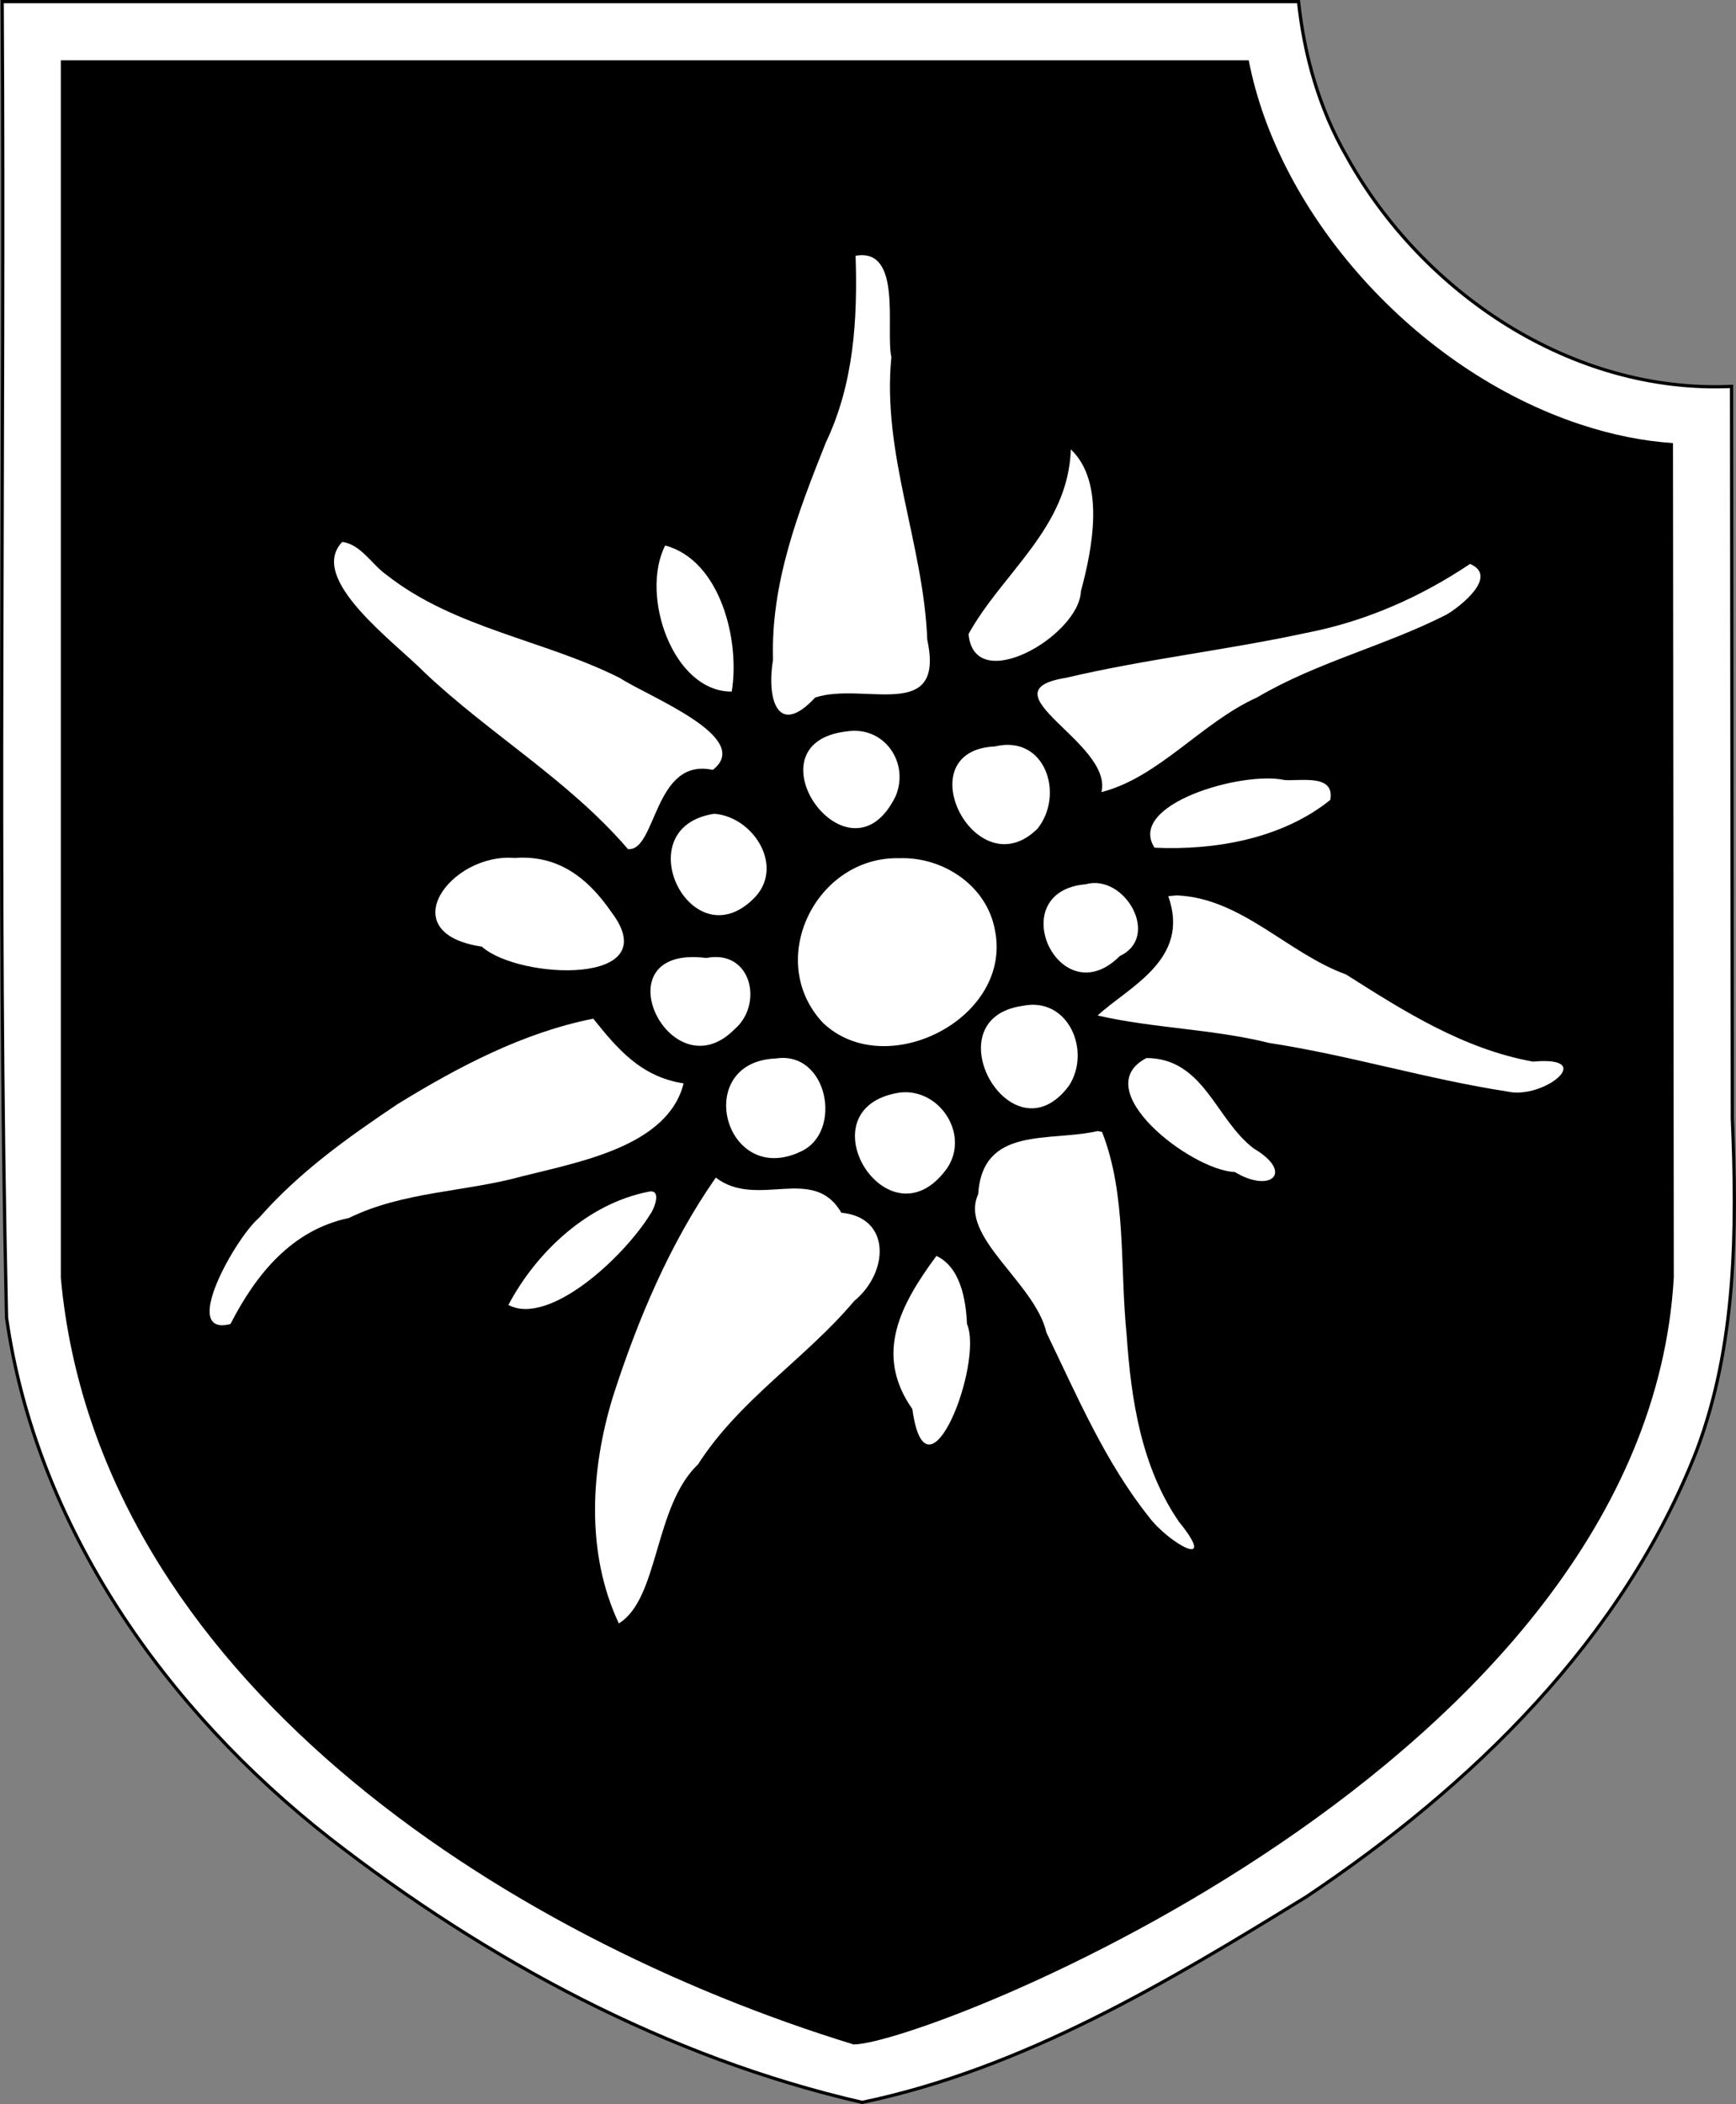 <svg version="1.1" viewBox="0 0 533.1 645.91" xmlns="http://www.w3.org/2000/svg">
 <rect x="0" y="0" width="533.1" height="645.91" fill="#808080" stroke="none"/>
 <path d="m0.678 2.5c0.81 133.98-1.613 268.01 1.325 401.96 9.099 64.226 48.949 120.43 99.145 159.76 48.358 37.585 103.68 67.444 163.62 81.191 49.614-10.377 93.678-36.862 136.33-63.086 50.934-34.018 97.282-79.089 119.91-137.01 12.212-32.407 12.414-67.727 10.966-101.97-0.08-74.906-0.167-149.81-0.243-224.72-48.988 2.255-94.971-28.683-118.19-70.625-8.401-14.574-12.991-30.838-14.781-47.5h-398.09v1 1z" fill="#fff" stroke="#000"/>
 <path d="m18.678 18.5v373.78c11.152 122.25 135.97 202.41 243.44 235.34 22.074-3e-5 243.29-85.993 251.88-235.44l-0.25-256.16c-9.059-0.588-18.609-2.478-28.5-5.75-50.518-16.714-92.655-64.295-101.78-111.78h-364.78z"/>
 <g transform="translate(2,-10)" fill="#fff" stroke-width="5.756">
  <path d="m103.1 176.37c-10.834 11.298 16.172 30.784 25.314 40.113 19.958 18.872 44.298 33.054 62.426 54.186 8.772 0.778 7.905-28.266 26.044-24.315 12.771-9.917-19.738-22.458-28.483-28.193-23.225-11.696-50.894-15.272-71.676-31.662-4.49-3.096-7.915-9.44-13.627-10.129z" style="paint-order:stroke markers fill"/>
  <path d="m202.27 177.46c-7.82 15.311 2.397 44.958 20.433 44.851 2.614-15.529-3.422-40.284-20.433-44.851z" style="paint-order:stroke markers fill"/>
  <path d="m260.74 88.509c0.645 19.53-0.557 39.353-9.104 57.265-8.53 21.368-16.965 43.249-16.252 66.709-2.003 11.958 1.329 24.164 12.95 11.651 14.964-4.924 39.964 7.94 34.416-17.731-1.108-29.247-13.959-57.105-11.025-86.74-1.841-8.588 3.477-33.686-10.986-31.149z" style="paint-order:stroke markers fill"/>
  <path d="m326.84 147.97c-0.815 24.141-20.878 37.676-31.411 56.65 1.654 19.267 34.005 0.554 34.498-13.121 3.477-12.8 7.607-33.411-3.087-43.529z" style="paint-order:stroke markers fill"/>
  <path d="m449.43 183.12c-15.281 10.233-32.172 17.684-50.418 21.198-24.456 5.28-49.35 8.028-73.691 13.769-25.885 4.141 14.527 19.898 10.917 35.084 17.7-4.559 30.765-21.419 47.824-29.088 18.4-10.845 39.204-15.769 58.138-25.405 4.143-2.4 16.127-11.77 7.232-15.558z" style="paint-order:stroke markers fill"/>
  <path d="m392.4 249.45c-13.034-2.816-48.451 7.487-39.86 20.786 18.804 0.857 39.253-2.837 53.961-14.659 1.537-8.177-9.472-5.681-14.102-6.127z" style="paint-order:stroke markers fill"/>
  <path d="m356.76 285.12c6.941 19.481-12.165 27.808-21.705 36.629 17.288 3.962 35.347 4.112 52.792 8.45 24.557 3.755 48.458 11.109 72.983 14.874 11.064 2.618 28.042-11.017 7.922-9.167-21.258-3.826-39.523-15.395-57.417-26.766-17.967-6.502-32.062-23.455-51.999-24.267z" style="paint-order:stroke markers fill"/>
  <path d="m331.37 281.46c-25.787 2.29-8.021 40.607 10.518 22.019 12.646-5.896 1.488-25.367-10.518-22.019z" style="paint-order:stroke markers fill"/>
  <path d="m303.5 239.15c-27.507 1.281-5.825 43.991 13.098 25.25 8.349-10.413 2.467-28.99-13.098-25.25z" style="paint-order:stroke markers fill"/>
  <path d="m258.03 234.53c-31.502 3.573 0.687 49.364 15.021 19.847 4.306-10.334-3.604-21.63-15.021-19.847z" style="paint-order:stroke markers fill"/>
  <path d="m217.35 259.82c-27.231 4.096-7.46 44.881 11.804 26.309 10.203-9.584 0.432-25.377-11.804-26.309z" style="paint-order:stroke markers fill"/>
  <path d="m156 273.39c-19.506-1.642-37.997 23.061-10.053 27.211 11.39 10.174 56.863 12.131 39.904-10.457-7.214-10.484-16.322-17.799-29.851-16.753z" style="paint-order:stroke markers fill"/>
  <path d="m214.9 304.09c-33.326-4.232-11.23 41.913 8.626 21.917 9.047-7.709 5.241-24.646-8.626-21.917z" style="paint-order:stroke markers fill"/>
  <path d="m274.19 273.46c-25.546-0.648-41.415 31.317-23.515 50.491 19.278 18.511 58.673-1.404 52.791-28.728-2.568-13.367-15.854-22.235-29.277-21.763z" style="paint-order:stroke markers fill"/>
  <path d="m236.21 334.94c-25.863 1.065-15.755 39.877 7.843 28.501 12.858-6.016 8.169-30.959-7.843-28.501z" style="paint-order:stroke markers fill"/>
  <path d="m274.31 345.4c-30.433 4.675-3.486 48.512 14.564 23.187 6.954-10.417-2.393-24.616-14.564-23.187z" style="paint-order:stroke markers fill"/>
  <path d="m311.96 318.8c-28.156 3.997-3.311 48.172 14.299 24.51 6.913-10.573-0.137-27.494-14.299-24.51z" style="paint-order:stroke markers fill"/>
  <path d="m350.08 334.8c-18.522 9.555 13.675 34.494 27.108 34.996 11.059 6.669 18.296 0.162 5.86-7.189-11.751-8.835-15.26-27.701-32.968-27.806z" style="paint-order:stroke markers fill"/>
  <path d="m335.09 357.22c-14.859 3.421-35.363-1.705-36.711 19.422-5.981 13.013 17.471 27.117 20.979 42.477 9.374 19.369 17.978 39.661 31.44 56.537 6.04 8.101 21.674 16.825 9.227 1.494-11.484-16.744-14.701-37.24-16.055-57.444-2.124-20.661 0.025-42.968-7.552-62.219z" style="paint-order:stroke markers fill"/>
  <path d="m285.56 395.55c-10.817 14.66-19.333 30.041-7.386 47.017 4.289 31.397 21.973-13.893 16.768-26.155-0.318-7.429-2.013-17.404-9.382-20.862z" style="paint-order:stroke markers fill"/>
  <path d="m217.81 371.52c-14.092 20.111-24.115 43.923-31.626 67.371-6.844 22.366-8.324 47.848 1.849 69.478 12.371-7.574 10.754-35.937 24.314-48.817 12.788-19.959 33.061-32.456 47.974-50.168 10.742-8.868 11.303-25.691-3.962-27.088-8.571-14.886-25.792-1.037-38.549-10.776z" style="paint-order:stroke markers fill"/>
  <path d="m197.15 375.85c-18.65 3.619-34.426 18.494-43.035 34.769 12.473 6.542 35.401-14.544 43.679-28.045 1.06-1.386 3.58-7.689-0.643-6.723z" style="paint-order:stroke markers fill"/>
  <path d="m180.18 322.72c-21.616 4.275-41.569 14.858-60.112 26.24-15.577 10.464-30.116 20.797-42.552 34.937-7.041 5.897-24.524 36.65-8.742 32.551 7.838-15.258 18.799-28.84 36.356-32.535 16.76-8.208 35.69-7.932 53.375-12.84 17.495-4.408 44.61-9.227 49.418-28.484-13.282-2.034-20.522-10.9-27.742-19.869z" style="paint-order:stroke markers fill"/>
 </g>
</svg>
